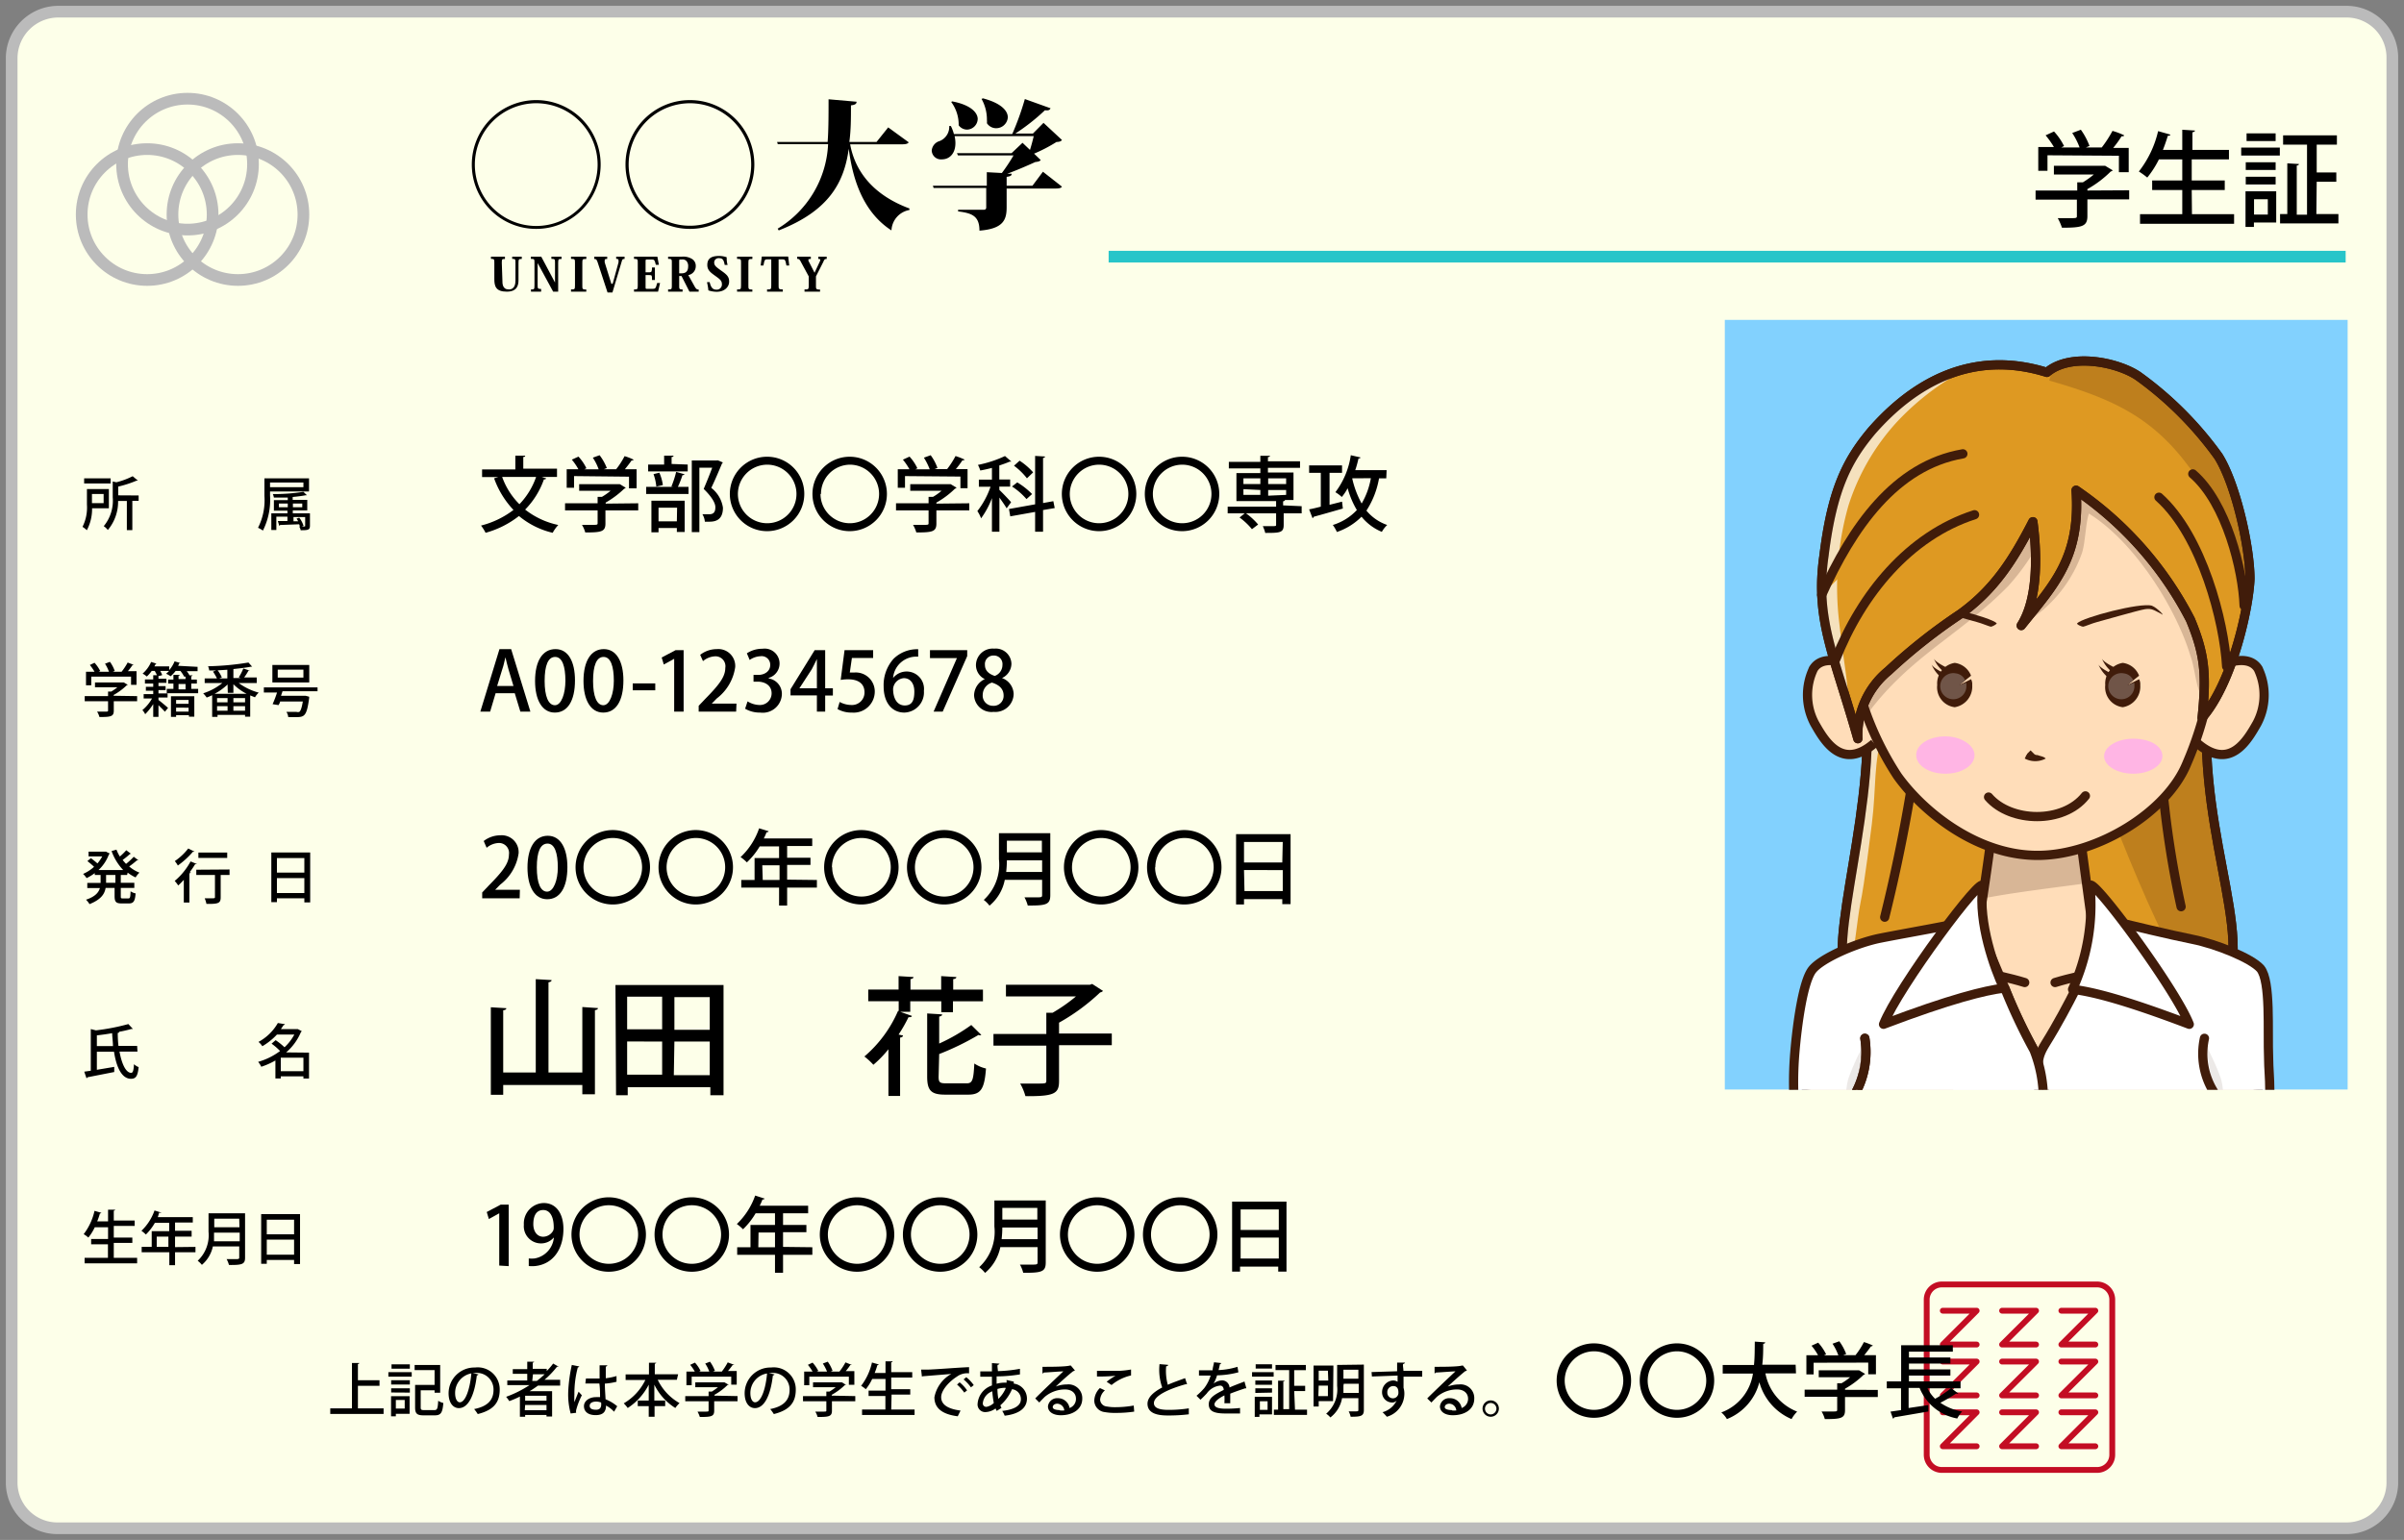 <svg xmlns="http://www.w3.org/2000/svg" xmlns:xlink="http://www.w3.org/1999/xlink" viewBox="0 0 206 132"><rect x="0" y="0" width="206" height="132" fill="#808080" stroke="none"/><defs><style>.cls-1,.cls-12,.cls-4,.cls-5,.cls-6,.cls-7{fill:none}.cls-2{fill:#fdffe9}.cls-2,.cls-4{stroke:#bbb}.cls-2,.cls-4,.cls-5,.cls-7{stroke-miterlimit:10}.cls-3{fill:#82d1fe}.cls-5,.cls-6{stroke:#c30d23;stroke-width:.5px}.cls-12,.cls-17,.cls-6,.cls-9{stroke-linecap:round}.cls-12,.cls-17,.cls-19,.cls-6,.cls-9{stroke-linejoin:round}.cls-7{stroke:#28c5c9}.cls-8{clip-path:url(#clip-path)}.cls-9{fill:#de9922}.cls-12,.cls-13,.cls-17,.cls-19,.cls-9{stroke:#401c0a;stroke-width:.79px}.cls-10,.cls-14{fill:#401c0a}.cls-10{opacity:.2}.cls-10,.cls-11{isolation:isolate}.cls-11,.cls-17,.cls-19{fill:#fff}.cls-11{opacity:.7}.cls-13{fill:#ffddb9}.cls-15{fill:#705548}.cls-16{fill:#ffb5e4}.cls-18{opacity:.1}</style><clipPath id="clip-path"><rect class="cls-1" x="147.8" y="27.42" width="53.4" height="66"/></clipPath></defs><path class="cls-2" d="M5,1H201.08A3.92,3.92,0,0,1,205,4.92V127.08a3.92,3.92,0,0,1-3.92,3.92H4.92A3.92,3.92,0,0,1,1,127.08V5A4,4,0,0,1,5,1Z"/><rect class="cls-3" x="147.8" y="27.42" width="53.37" height="65.97"/><path d="M9.33,43.57H7.89a3.87,3.87,0,0,1-.45,1.88,2.16,2.16,0,0,0-.37-.29,3.69,3.69,0,0,0,.38-1.91V41.92H9.33ZM9.48,41v.44H7.21V41Zm-.6,1.34h-1v.79h1Zm3,.13v.46h-.54v2.51h-.47V42.94h-.75a3.77,3.77,0,0,1-.88,2.49,1.57,1.57,0,0,0-.35-.33,3.42,3.42,0,0,0,.77-2.48V41.27l.31.07a6.56,6.56,0,0,0,1.4-.52l.45.38s-.05,0-.12,0a9.67,9.67,0,0,1-1.57.51v.75Z"/><path d="M26.48,42.13H23.14v.35a5.89,5.89,0,0,1-.61,3,2.42,2.42,0,0,0-.42-.24,5.21,5.21,0,0,0,.55-2.72V41h3.82ZM26,41.36H23.14v.4H26ZM26.56,44v1.06c0,.37-.17.39-.8.39,0-.1-.08-.23-.12-.33h.06a1.34,1.34,0,0,0-.07-.18L24,45a.1.1,0,0,1-.07.07l-.12-.41.82,0v-.37h-.95v1.14h-.43V44h1.38v-.23H23.47v-.9h1.19v-.22c-.4,0-.81,0-1.19,0a1.27,1.27,0,0,0-.09-.3A16.8,16.8,0,0,0,26,42.16l.3.29h-.1c-.3.06-.69.11-1.12.15v.25h1.25v.9H25.09V44Zm-2.66-.52h.76v-.32H23.9Zm2-.32h-.8v.32h.8Zm-.26,1.21a2.27,2.27,0,0,1,.37.7l-.16.06H26c.14,0,.15,0,.15-.07v-.74h-1v.36h.4a1.64,1.64,0,0,0-.14-.22Z"/><path d="M11.75,59.67v.44h-2v.81c0,.5-.26.54-1.23.54a1.57,1.57,0,0,0-.2-.46H8.9c.34,0,.36,0,.36-.1v-.79h-2v-.44h2v-.39h.27a4.15,4.15,0,0,0,.53-.37H8.14V58.5h2.39l.08,0,.36.22a.16.16,0,0,1-.09,0,5.21,5.21,0,0,1-1.14.85v.07ZM7.82,58v.74H7.37V57.58H8.1A4.29,4.29,0,0,0,7.7,57l.4-.19a3.24,3.24,0,0,1,.49.71l-.14.06h.89A3.8,3.8,0,0,0,9,56.89l.42-.16a3,3,0,0,1,.41.78l-.17.07h.76a5.37,5.37,0,0,0,.52-.79l.55.21s-.06,0-.13,0a5.27,5.27,0,0,1-.4.53h.74v1.17h-.47V58Z"/><path d="M16.93,57.16v.37H16a2,2,0,0,1,.24.36h0l.26,0s0,.06-.11.07v.29h.48v.34h-.48v.46h.59v.37H14.29v-.37h.57v-.46h-.45v-.34h.45v-.4l.55,0s0,.06-.11.07v.29h.6V58l-.12,0a2.7,2.7,0,0,0-.32-.49h-.41a3.16,3.16,0,0,1-.43.46,2.16,2.16,0,0,0-.39-.22,2,2,0,0,0,.26-.24h-.76a2.25,2.25,0,0,1,.17.36l-.22.06a.19.19,0,0,1-.1,0v.25h.68v.35h-.68v.28h.61v.34h-.61v.29h.78v.35h-.78V60c.22.16.69.56.82.68l-.27.33c-.12-.14-.34-.36-.55-.56v1h-.45v-1.1a4.9,4.9,0,0,1-.69.87,1.21,1.21,0,0,0-.24-.35,3.61,3.61,0,0,0,.83-1h-.72V59.5h.82v-.29H12.5v-.34h.63v-.28h-.71v-.35h.71v-.36l.32,0a3.24,3.24,0,0,0-.19-.37H13a3.36,3.36,0,0,1-.42.48,1.91,1.91,0,0,0-.36-.25,2.79,2.79,0,0,0,.73-1l.51.16s-.05,0-.11,0l-.12.22h1.27v.32a2.66,2.66,0,0,0,.46-.75l.53.15s-.06,0-.12,0a2.4,2.4,0,0,1-.11.23Zm-2.28,4.29V59.68h2v1.75h-.46V61.3H15.09v.15ZM16.16,60H15.09v.33h1.07Zm-1.07,1h1.07v-.34H15.09Zm.81-1.91v-.46h-.6v.46Z"/><path d="M22,58.55H20.46a5.12,5.12,0,0,0,1.71.82,1.76,1.76,0,0,0-.32.4l-.41-.16v1.82H21v-.15H18.64v.17h-.46V59.59a3.67,3.67,0,0,1-.47.2,2.49,2.49,0,0,0-.3-.36,5.09,5.09,0,0,0,1.64-.88H17.54v-.4h1.05a4,4,0,0,0-.34-.58l.27-.1-.59,0a1.48,1.48,0,0,0-.1-.36,24.07,24.07,0,0,0,3.46-.32l.32.36-.06,0h-.06c-.4.08-.93.14-1.49.2v.77h.62l-.16-.06a4.55,4.55,0,0,0,.39-.76l.57.19s-.06,0-.13,0a4.68,4.68,0,0,1-.37.58H22Zm-2.5.12a4.85,4.85,0,0,1-1.11.8h2.74A4.68,4.68,0,0,1,20,58.65v.74h-.48Zm0,1.53v-.36h-.9v.36Zm-.9.33v.39h.9v-.39Zm.88-2.38v-.74l-.83.05a2.48,2.48,0,0,1,.36.61l-.22.08ZM21,60.2v-.36H20v.36Zm-1,.72h1v-.39H20Z"/><path d="M27.21,59.25h-3l-.13.39h2l.11,0,.3.08a.65.65,0,0,1,0,.13c-.21,1.56-.41,1.62-1.16,1.62l-.63,0a.94.94,0,0,0-.16-.45l.86,0a.43.43,0,0,0,.25,0c.12-.09.21-.36.3-.89H24c0,.11-.09.22-.13.31l-.51-.08a9.54,9.54,0,0,0,.38-1H22.61v-.44h4.6ZM26.5,57V58.5H23.34V57ZM26,58.08V57.4h-2.2v.68Z"/><path d="M10.89,75h-.54v.67h1.16v.44H10.35v.7c0,.18,0,.2.19.2H11c.15,0,.17-.1.19-.61a1.16,1.16,0,0,0,.43.18c-.05.67-.18.86-.58.86h-.62c-.48,0-.6-.14-.6-.63v-.7H9.05c-.09.54-.41,1-1.38,1.39a1.79,1.79,0,0,0-.3-.38c.79-.26,1.09-.63,1.19-1H7.48v-.44H8.62V75h-.5v-.16a4.25,4.25,0,0,1-.7.43,2,2,0,0,0-.3-.36,3.44,3.44,0,0,0,.94-.61c-.14-.14-.38-.34-.57-.49l.3-.25c.18.13.4.31.56.45a3.36,3.36,0,0,0,.41-.6H7.59V73H9l.08,0a3.11,3.11,0,0,0,.33.16.11.11,0,0,1-.07.06,3.52,3.52,0,0,1-.9,1.36h2.12a4.63,4.63,0,0,1-1-1.63l.42-.12a3.58,3.58,0,0,0,.29.59,5.67,5.67,0,0,0,.55-.54l.41.31a.1.1,0,0,1-.08,0h0a6,6,0,0,1-.64.52c.09.12.19.23.29.34a5.6,5.6,0,0,0,.66-.61l.4.3s-.06,0-.12,0a8.27,8.27,0,0,1-.67.53,3,3,0,0,0,.88.53,1.86,1.86,0,0,0-.33.41,3.62,3.62,0,0,1-.68-.41Zm-1,.67V75H9.09v.67Z"/><path d="M15.75,75.42c-.16.17-.32.34-.48.48a2.71,2.71,0,0,0-.3-.39,5.68,5.68,0,0,0,1.36-1.67l.54.22a.13.13,0,0,1-.14,0,7.39,7.39,0,0,1-.48.71l.1,0a.11.11,0,0,1-.12.08v2.51h-.48ZM16.67,73a.14.14,0,0,1-.13,0,7.16,7.16,0,0,1-1.3,1.19,2.55,2.55,0,0,0-.26-.38,5,5,0,0,0,1.15-1.08Zm3,1.53V75h-.76v1.92c0,.51-.21.57-1.22.56a2.21,2.21,0,0,0-.15-.48l.53,0c.32,0,.35,0,.35-.11V75H16.82v-.45Zm-.2-1.45v.46H17v-.46Z"/><path d="M23.25,73.07h3.33v4.28h-.5V77H23.73v.33h-.48Zm2.83.48H23.73V74.8h2.35Zm-2.35,3h2.35V75.27H23.73Z"/><path d="M11.78,90.14H10.24c.18,1,.53,1.82,1,1.82.15,0,.21-.2.24-.74a1.33,1.33,0,0,0,.4.25c-.08.78-.24,1-.66,1h0c-.79,0-1.25-1-1.45-2.32H8.3V91.7l1.49-.25c0,.4,0,.42,0,.44l-2.29.45a.12.12,0,0,1-.09.08l-.19-.56.56-.08V88.21l.44.11A18.54,18.54,0,0,0,11,87.78l.39.42-.07,0h-.06a10.15,10.15,0,0,1-1.1.25h.06s0,.08-.13.09a10,10,0,0,0,.06,1.11h1.6ZM8.3,89.67H9.68c0-.35-.06-.73-.07-1.11-.43.08-.88.14-1.31.19Z"/><path d="M26.48,90.23v2.22H26v-.19H24.06v.18H23.6V90.9a6.49,6.49,0,0,1-1.21.54,2,2,0,0,0-.27-.42A5.76,5.76,0,0,0,24,90.09a5,5,0,0,0-.73-.63l.35-.3a5.8,5.8,0,0,1,.76.61,4.19,4.19,0,0,0,.84-1.09H23.73a5.51,5.51,0,0,1-1.25,1,1.68,1.68,0,0,0-.33-.37,4.23,4.23,0,0,0,1.66-1.62l.61.1s-.05.08-.12.08l-.23.34h1.37l.08,0,.34.18a.16.16,0,0,1-.07.07,4.7,4.7,0,0,1-1.27,1.75Zm-2.42,1.59H26V90.66H24.06Z"/><path d="M9.75,107.82h2v.47H7.25v-.47h2v-1.16H7.81v-.46H9.26v-1H8.12a4.14,4.14,0,0,1-.55.88,2.41,2.41,0,0,0-.4-.29,5.14,5.14,0,0,0,.93-2l.59.17s-.06.06-.13.06a5.9,5.9,0,0,1-.23.67h.93v-1l.61,0s0,.07-.12.09v.84h1.79v.46H9.75v1h1.59v.46H9.75Z"/><path d="M16.75,106.88v.46H15v1.11h-.49v-1.11H12.14v-.46H13v-1.35h1.5v-.71H13.27a4.58,4.58,0,0,1-.77,1,3.05,3.05,0,0,0-.38-.32,4.4,4.4,0,0,0,1.12-1.74l.58.18s-.06.06-.13,0-.11.26-.17.39h3v.46H15v.71h1.42V106H15v.9Zm-3.32,0h1V106h-1Z"/><path d="M21,104v3.8c0,.57-.25.64-1.38.63a2.27,2.27,0,0,0-.2-.5c.22,0,.44,0,.61,0,.44,0,.47,0,.47-.16v-.93H18.24a2.83,2.83,0,0,1-.94,1.58,2,2,0,0,0-.36-.35,3,3,0,0,0,.93-2.49V104Zm-2.66,1.66c0,.23,0,.48,0,.74h2.2v-.74Zm2.16-1.2H18.36v.74h2.16Z"/><path d="M22.38,104.07h3.33v4.28H25.2V108H22.86v.33h-.48Zm2.82.48H22.86v1.25H25.2Zm-2.34,3H25.2v-1.29H22.86Z"/><path d="M47.73,40.88H46.41l.4.13a.2.2,0,0,1-.2.08A7,7,0,0,1,45,43.68,6.87,6.87,0,0,0,47.84,45a3.16,3.16,0,0,0-.48.67,7,7,0,0,1-2.89-1.44,8.1,8.1,0,0,1-2.86,1.44,3.76,3.76,0,0,0-.39-.62A7.66,7.66,0,0,0,44,43.71,7.72,7.72,0,0,1,42.34,41l.37-.11h-1.4v-.65h2.85V39.06l.84,0c0,.06,0,.1-.16.11v1h2.89Zm-4.7,0a6.24,6.24,0,0,0,1.48,2.34,6.38,6.38,0,0,0,1.43-2.34Z"/><path d="M54.69,43.14v.61H51.88v1.13c0,.7-.37.76-1.73.76a2.46,2.46,0,0,0-.28-.65c.3,0,.61,0,.83,0,.47,0,.51,0,.51-.15V43.75H48.42v-.61h2.79v-.55l.37,0a5.47,5.47,0,0,0,.74-.52H49.63V41.5H53l.11,0,.51.31a.29.29,0,0,1-.13.08,7.94,7.94,0,0,1-1.59,1.19v.09Zm-5.5-2.33v1h-.63V40.22h1A4.77,4.77,0,0,0,49,39.4l.57-.26a4.08,4.08,0,0,1,.68,1l-.19.09h1.24a4.54,4.54,0,0,0-.5-1l.58-.21A4.52,4.52,0,0,1,52,40.12l-.25.1H52.8a6.84,6.84,0,0,0,.72-1.12,4.64,4.64,0,0,1,.77.3c0,.05-.08.07-.17.07-.15.22-.36.49-.57.75h1v1.64h-.65v-1Z"/><path d="M57.53,41.71a8.44,8.44,0,0,0,.41-1.26l.71.2c0,.05-.07.08-.17.08a7.7,7.7,0,0,1-.39,1H59v.61H55.37v-.61h2.34Zm1.4-1.89v.59H55.54v-.59h1.37v-.76l.8,0c0,.06,0,.1-.16.11v.6Zm-3.11,5.81V42.92h2.85V45.6H58v-.34H56.43v.37Zm.68-5.11a3.88,3.88,0,0,1,.3,1.06l-.56.13A4.24,4.24,0,0,0,56,40.64Zm1.52,3H56.43v1.17H58Zm3.49-4.06.43.18a.22.22,0,0,1-.07.09c-.25.59-.56,1.34-.92,2.09a2.64,2.64,0,0,1,1,1.7c0,1.2-.84,1.2-1.25,1.2h-.3a1.46,1.46,0,0,0-.21-.64c.24,0,.45,0,.59,0,.43,0,.52-.27.52-.61s-.29-.87-1-1.56c.28-.66.53-1.28.73-1.82H59.93v5.52h-.65V39.47h2.1Z"/><path d="M68.92,42.34a3.19,3.19,0,1,1-3.18-3.19A3.18,3.18,0,0,1,68.92,42.34Zm-5.69,0a2.51,2.51,0,1,0,2.51-2.51A2.52,2.52,0,0,0,63.23,42.34Z"/><path d="M76,42.34a3.19,3.19,0,1,1-3.19-3.19A3.19,3.19,0,0,1,76,42.34Zm-5.69,0a2.51,2.51,0,1,0,2.5-2.51A2.51,2.51,0,0,0,70.35,42.34Z"/><path d="M83.06,43.14v.61H80.24v1.13c0,.7-.36.76-1.72.76a2.84,2.84,0,0,0-.28-.65c.3,0,.6,0,.83,0,.47,0,.5,0,.5-.15V43.75H76.78v-.61h2.79v-.55l.38,0a4.81,4.81,0,0,0,.73-.52H78V41.5h3.34l.12,0,.51.31a.32.32,0,0,1-.14.08,7.4,7.4,0,0,1-1.59,1.19v.09Zm-5.51-2.33v1h-.62V40.22h1a5.41,5.41,0,0,0-.56-.82l.57-.26a4,4,0,0,1,.67,1l-.18.09h1.24a5.67,5.67,0,0,0-.5-1l.58-.21a4.14,4.14,0,0,1,.58,1.09l-.24.1h1.07a7.58,7.58,0,0,0,.72-1.12,6.41,6.41,0,0,1,.77.3c0,.05-.08.07-.18.07a9.06,9.06,0,0,1-.56.75h1v1.64H82.3v-1Z"/><path d="M85.64,42c.21.19.86.87,1,1.05l-.38.52c-.12-.21-.39-.6-.62-.92v2.93H85V42.7a7.3,7.3,0,0,1-.93,1.73,2.8,2.8,0,0,0-.32-.62,7.13,7.13,0,0,0,1.13-2.09h-1v-.61H85v-1c-.33.08-.66.16-1,.22a2.45,2.45,0,0,0-.2-.48,10,10,0,0,0,2.32-.76l.55.48s-.06,0-.15,0c-.25.11-.56.22-.89.33v1.2h.93v.61h-.93Zm4.74,1.55-1,.17v1.86h-.68V43.88l-2.13.38-.11-.63,2.24-.4V39.08l.84.05c0,.06,0,.11-.16.12v3.87l.88-.16Zm-3.21-2.2a6.26,6.26,0,0,1,1.27,1l-.48.43a5.93,5.93,0,0,0-1.24-1.08Zm.2-1.86a5.66,5.66,0,0,1,1.16,1L88,41a5.73,5.73,0,0,0-1.11-1.08Z"/><path d="M97.37,42.34a3.19,3.19,0,1,1-3.19-3.19A3.19,3.19,0,0,1,97.37,42.34Zm-5.7,0a2.51,2.51,0,1,0,2.51-2.51A2.52,2.52,0,0,0,91.67,42.34Z"/><path d="M104.48,42.34a3.19,3.19,0,1,1-3.18-3.19A3.18,3.18,0,0,1,104.48,42.34Zm-5.69,0a2.51,2.51,0,1,0,2.51-2.51A2.52,2.52,0,0,0,98.79,42.34Z"/><path d="M111.54,43.39V44H110v1c0,.67-.34.68-1.58.68a3.1,3.1,0,0,0-.21-.58h.71c.42,0,.43,0,.43-.13V44h-4.15v-.57h4.15v-.48h-3.4V40.55H108v-.4h-2.7v-.56H108v-.52l.82,0c0,.05,0,.09-.17.11v.36h2.75v.56h-2.75v.4h2.19v2.36h-.73s0,.09-.16.11v.35Zm-4.83.57a5.61,5.61,0,0,1,1.1,1l-.53.4a5.75,5.75,0,0,0-1.06-1ZM106.55,41v.49H108V41Zm0,.93v.49H108V42Zm3.66-.93h-1.54v.49h1.54Zm0,1.42V42h-1.54v.49Z"/><path d="M115,43l.07.59c-.91.26-1.87.54-2.49.7a.17.17,0,0,1-.11.12l-.29-.75c.29-.05.65-.14,1-.23v-2.9h-1v-.64H115v.64h-1.07v2.74Zm3.79-2h-.62a7.43,7.43,0,0,1-1.08,2.77A4,4,0,0,0,118.87,45a2.46,2.46,0,0,0-.46.59,4.39,4.39,0,0,1-1.74-1.3,5.42,5.42,0,0,1-2.11,1.31,3.34,3.34,0,0,0-.35-.6,4.71,4.71,0,0,0,2.06-1.28,7.57,7.57,0,0,1-.79-1.87,4.25,4.25,0,0,1-.5.75,3.28,3.28,0,0,0-.55-.41,6.85,6.85,0,0,0,1.32-3.17l.83.19c0,.06-.08.09-.17.09-.08.35-.17.7-.28,1h2.69Zm-2.92,0h0a8.14,8.14,0,0,0,.81,2.16,6.45,6.45,0,0,0,.79-2.17Z"/><path d="M45.45,61h-.86l-.48-1.58H42.47L42,61h-.84l1.64-5.36h1ZM44,58.8l-.42-1.4c-.1-.35-.19-.73-.27-1.06h0c-.08.33-.16.72-.26,1L42.6,58.8Z"/><path d="M45.85,58.37c0-1.72.65-2.73,1.75-2.73s1.67,1.08,1.67,2.68c0,1.78-.65,2.76-1.73,2.76S45.85,60,45.85,58.37Zm2.6,0c0-1.26-.27-2.06-.88-2.06s-.9.74-.9,2.06.32,2.08.88,2.08S48.45,59.44,48.45,58.35Z"/><path d="M50,58.37c0-1.72.65-2.73,1.74-2.73s1.68,1.08,1.68,2.68c0,1.78-.65,2.76-1.73,2.76S50,60,50,58.37Zm2.6,0c0-1.26-.27-2.06-.88-2.06s-.9.74-.9,2.06.32,2.08.88,2.08S52.6,59.44,52.6,58.35Z"/><path d="M54.22,58.58h1.93v.59H54.22Z"/><path d="M57.77,61V56.47h0l-.89.49-.18-.6,1.19-.63h.69V61Z"/><path d="M63.08,61H59.87v-.5l.55-.58c1.12-1.14,1.73-1.87,1.73-2.66a.85.85,0,0,0-.91-1,1.72,1.72,0,0,0-1,.41L60,56.13a2.32,2.32,0,0,1,1.42-.49A1.45,1.45,0,0,1,63,57.18a4.1,4.1,0,0,1-1.58,2.69l-.43.44v0h2.12Z"/><path d="M65.89,58.16A1.33,1.33,0,0,1,67,59.49a1.64,1.64,0,0,1-1.86,1.59,2.47,2.47,0,0,1-1.29-.33l.21-.63a2,2,0,0,0,1,.31,1,1,0,0,0,1.06-1c0-.68-.57-1-1.2-1h-.35v-.58H65c.46,0,1-.27,1-.85a.73.73,0,0,0-.83-.75,1.74,1.74,0,0,0-.93.32L64,56a2.39,2.39,0,0,1,1.33-.39,1.28,1.28,0,0,1,.53,2.5Z"/><path d="M70.71,61H70V59.61H67.74v-.53l2.07-3.35h.9V59h.66v.62h-.66ZM68.5,59H70V57.41c0-.3,0-.62,0-.92h0c-.16.34-.29.59-.44.88L68.5,59Z"/><path d="M74.82,55.73v.67H73l-.18,1.25.35,0a1.63,1.63,0,0,1,1.79,1.64A1.81,1.81,0,0,1,73,61.08a2.41,2.41,0,0,1-1.23-.3l.18-.61a2.16,2.16,0,0,0,1,.26,1.07,1.07,0,0,0,1.13-1.09c0-.68-.46-1.11-1.4-1.11a3.69,3.69,0,0,0-.64.05l.33-2.55Z"/><path d="M76.55,58.09a1.49,1.49,0,0,1,2.62,1.13,1.73,1.73,0,0,1-1.67,1.86c-1.12,0-1.78-.92-1.78-2.23a3.38,3.38,0,0,1,.85-2.38,2.9,2.9,0,0,1,2.11-.82v.64a2,2,0,0,0-2.15,1.8Zm1.8,1.18c0-.69-.35-1.14-.9-1.14a1,1,0,0,0-.92.92c0,.82.35,1.42,1,1.42S78.35,60,78.35,59.27Z"/><path d="M79.69,55.73h3.19v.51L80.78,61H80L82,56.41H79.69Z"/><path d="M84.41,58.22A1.33,1.33,0,0,1,83.63,57a1.43,1.43,0,0,1,1.56-1.4,1.34,1.34,0,0,1,1.48,1.3,1.37,1.37,0,0,1-.81,1.22v0a1.5,1.5,0,0,1,1,1.36,1.57,1.57,0,0,1-1.72,1.54,1.49,1.49,0,0,1-1.67-1.42,1.55,1.55,0,0,1,1-1.42ZM86,59.62c0-.59-.4-.92-1-1.11a1.11,1.11,0,0,0-.79,1.05.87.87,0,0,0,.87.94A.85.85,0,0,0,86,59.62ZM84.4,57c0,.49.34.77.84.94A1,1,0,0,0,85.9,57a.73.73,0,0,0-.74-.81A.73.73,0,0,0,84.4,57Z"/><path d="M44.53,77H41.32v-.5l.55-.58c1.12-1.14,1.74-1.87,1.74-2.66a.86.86,0,0,0-.91-1,1.72,1.72,0,0,0-1,.41l-.25-.58a2.35,2.35,0,0,1,1.43-.49,1.45,1.45,0,0,1,1.56,1.54,4.1,4.1,0,0,1-1.58,2.69l-.43.44v0h2.12Z"/><path d="M45.2,74.37c0-1.72.65-2.73,1.74-2.73s1.68,1.08,1.68,2.68c0,1.78-.65,2.76-1.73,2.76S45.2,76,45.2,74.37Zm2.6,0c0-1.26-.27-2.06-.88-2.06S46,73,46,74.35s.32,2.08.88,2.08S47.8,75.44,47.8,74.35Z"/><path d="M55.7,74.34a3.19,3.19,0,1,1-3.19-3.19A3.19,3.19,0,0,1,55.7,74.34Zm-5.7,0a2.51,2.51,0,1,0,2.51-2.51A2.52,2.52,0,0,0,50,74.34Z"/><path d="M62.81,74.34a3.19,3.19,0,1,1-3.18-3.19A3.19,3.19,0,0,1,62.81,74.34Zm-5.69,0a2.51,2.51,0,1,0,2.51-2.51A2.52,2.52,0,0,0,57.12,74.34Z"/><path d="M70,75.43v.65H67.45v1.54h-.69V76.08H63.52v-.65h1.14V73.55h2.1v-1H65.1A6.35,6.35,0,0,1,64,73.92a3.48,3.48,0,0,0-.54-.45A6.06,6.06,0,0,0,65.05,71l.81.25a.13.13,0,0,1-.17.08,5.22,5.22,0,0,1-.24.54H69.6v.65H67.45v1h2v.62h-2v1.26Zm-4.64,0h1.44V74.17H65.32Z"/><path d="M77,74.34a3.19,3.19,0,1,1-3.19-3.19A3.19,3.19,0,0,1,77,74.34Zm-5.69,0a2.51,2.51,0,1,0,2.5-2.51A2.52,2.52,0,0,0,71.29,74.34Z"/><path d="M84.1,74.34a3.19,3.19,0,1,1-3.19-3.19A3.19,3.19,0,0,1,84.1,74.34Zm-5.7,0a2.51,2.51,0,1,0,2.51-2.51A2.52,2.52,0,0,0,78.4,74.34Z"/><path d="M90,71.42v5.31c0,.8-.34.9-1.93.89a3.2,3.2,0,0,0-.28-.7c.3,0,.61,0,.86,0,.61,0,.65,0,.65-.21V75.42h-3.2a3.81,3.81,0,0,1-1.31,2.21,2.53,2.53,0,0,0-.49-.49,4.13,4.13,0,0,0,1.3-3.48V71.42Zm-3.72,2.32a9.43,9.43,0,0,1-.06,1h3.08v-1Zm3-1.68h-3v1h3Z"/><path d="M97.55,74.34a3.19,3.19,0,1,1-3.18-3.19A3.19,3.19,0,0,1,97.55,74.34Zm-5.69,0a2.51,2.51,0,1,0,2.51-2.51A2.52,2.52,0,0,0,91.86,74.34Z"/><path d="M104.67,74.34a3.19,3.19,0,1,1-3.19-3.19A3.19,3.19,0,0,1,104.67,74.34Zm-5.69,0a2.51,2.51,0,1,0,2.5-2.51A2.51,2.51,0,0,0,99,74.34Z"/><path d="M105.92,71.5h4.67v6h-.71v-.43H106.6v.46h-.68Zm4,.67H106.6v1.76h3.28Zm-3.28,4.21h3.28v-1.8H106.6Z"/><path d="M30.67,120.72h2.2v.48H28.3v-.48h1.86v-3.89l.63,0s0,.08-.12.09v1.39h1.85v.48H30.67Z"/><path d="M33.28,118v-.38h2V118Zm1.82,1.68v1.51H33.92v.21h-.41v-1.72Zm-1.58-1v-.37h1.6v.37Zm0,.68V119h1.6v.37Zm1.6-2.41v.37H33.55v-.37ZM34.68,120h-.76v.74h.76Zm1.37.63c0,.21.05.24.31.24h.85c.26,0,.3-.12.34-.8a1.34,1.34,0,0,0,.44.19c-.07.83-.2,1.06-.74,1.06h-.94c-.57,0-.74-.14-.74-.69v-1.92h1.67v-1.27H35.53V117h2.19v2.38h-.48v-.21H36.05Z"/><path d="M41,117.81a.14.14,0,0,1-.14.08c-.19,1.64-.7,2.81-1.54,2.81-.49,0-.88-.45-.88-1.27a2.21,2.21,0,0,1,2.27-2.21,1.88,1.88,0,0,1,2.11,1.91c0,1.18-.64,1.77-1.88,2.08a4.05,4.05,0,0,0-.31-.43c1.14-.22,1.66-.77,1.66-1.64a1.42,1.42,0,0,0-1.58-1.45h-.21Zm-.64-.08A1.7,1.7,0,0,0,39,119.42c0,.47.17.78.4.78C39.9,120.2,40.28,119,40.39,117.73Z"/><path d="M48,118.77h-1.9q-.35.26-.72.48h1.93v2.17h-.48v-.13H45v.15h-.45v-1.73a8,8,0,0,1-.91.39,2.89,2.89,0,0,0-.27-.37,9.36,9.36,0,0,0,2-1h-1.9v-.4h1.71v-.57H43.94v-.4h1.24v-.64l.59,0s0,.07-.12.08v.53h1.2v.19a5.48,5.48,0,0,0,.55-.64l.47.27a.13.13,0,0,1-.09,0h-.05a7.55,7.55,0,0,1-1.07,1.12H48Zm-1.17,1.29v-.42H45v.42Zm-1.86.82h1.86v-.45H45Zm.64-2.51H46a7.45,7.45,0,0,0,.67-.57h-1Z"/><path d="M48.9,121.16a6.24,6.24,0,0,1-.21-1.84A13.07,13.07,0,0,1,49,117l.65.13s-.07.08-.14.09a8.75,8.75,0,0,0-.29,2.31,6,6,0,0,0,0,.66c.1-.25.27-.69.36-.9l.28.31a6.25,6.25,0,0,0-.49,1.27.7.7,0,0,0,0,.23Zm1.31-3c.21,0,.94,0,1.17,0,0-.41,0-.76,0-1.13l.66,0s0,.09-.13.11c0,.28,0,.52,0,1a5.67,5.67,0,0,0,.92-.19l0,.49a5.41,5.41,0,0,1-1,.16c0,.5.05,1,.06,1.34a3.67,3.67,0,0,1,1,.6l-.27.47a2.48,2.48,0,0,0-.69-.53c0,.51-.23.82-.89.82s-1-.31-1-.77.49-.77,1-.77a2.45,2.45,0,0,1,.38,0c0-.28,0-.75-.06-1.17l-.47,0h-.73Zm1.3,2.06a1.2,1.2,0,0,0-.42-.08c-.27,0-.56.09-.56.36s.25.34.55.34.44-.16.44-.47Z"/><path d="M58,118.27H56.36a4.55,4.55,0,0,0,1.87,2,2.42,2.42,0,0,0-.36.42,4.9,4.9,0,0,1-1.8-2v1.36H57v.48h-.91v.91h-.5v-.91h-.94v-.48h.94v-1.36a5.18,5.18,0,0,1-1.8,2,3.26,3.26,0,0,0-.34-.4,4.67,4.67,0,0,0,1.85-2H53.61v-.48h2v-1l.62,0s0,.07-.12.08v.91h2Z"/><path d="M63.2,119.67v.44h-2v.81c0,.5-.26.54-1.23.54a2.37,2.37,0,0,0-.2-.46h.59c.33,0,.36,0,.36-.1v-.79h-2v-.44h2v-.39H61a4.87,4.87,0,0,0,.52-.37H59.58v-.42H62l.08,0,.37.22a.16.16,0,0,1-.1,0,4.91,4.91,0,0,1-1.13.85v.07ZM59.27,118v.74h-.45v-1.17h.72a3.54,3.54,0,0,0-.4-.58l.41-.19a2.87,2.87,0,0,1,.48.71l-.13.06h.88a3.2,3.2,0,0,0-.35-.69l.41-.16a3.33,3.33,0,0,1,.42.78l-.18.07h.77a5.29,5.29,0,0,0,.51-.79l.56.21a.14.14,0,0,1-.13,0c-.11.16-.26.35-.41.53h.75v1.17h-.47V118Z"/><path d="M66.37,117.81a.14.14,0,0,1-.14.08c-.19,1.64-.7,2.81-1.54,2.81-.49,0-.88-.45-.88-1.27a2.21,2.21,0,0,1,2.27-2.21,1.88,1.88,0,0,1,2.11,1.91c0,1.18-.64,1.77-1.88,2.08a4.05,4.05,0,0,0-.31-.43c1.14-.22,1.66-.77,1.66-1.64a1.42,1.42,0,0,0-1.58-1.45h-.21Zm-.64-.08a1.7,1.7,0,0,0-1.43,1.69c0,.47.17.78.4.78C65.24,120.2,65.62,119,65.73,117.73Z"/><path d="M73.29,119.67v.44h-2v.81c0,.5-.26.54-1.23.54a1.57,1.57,0,0,0-.2-.46h.59c.34,0,.36,0,.36-.1v-.79h-2v-.44h2v-.39h.27a4.15,4.15,0,0,0,.53-.37H69.67v-.42h2.39l.08,0,.36.22a.16.16,0,0,1-.09,0,5.21,5.21,0,0,1-1.14.85v.07ZM69.35,118v.74h-.44v-1.17h.72a4.29,4.29,0,0,0-.4-.58l.4-.19a3.24,3.24,0,0,1,.49.71l-.14.06h.89a3.8,3.8,0,0,0-.36-.69l.42-.16a3,3,0,0,1,.41.78l-.17.07h.76a5.37,5.37,0,0,0,.52-.79L73,117s-.06,0-.13,0a5.27,5.27,0,0,1-.4.53h.74v1.17h-.47V118Z"/><path d="M76.37,120.82h2v.47H73.87v-.47h2v-1.16H74.43v-.46h1.45v-1H74.74a4.14,4.14,0,0,1-.55.88,2.41,2.41,0,0,0-.4-.29,5.14,5.14,0,0,0,.93-2l.59.17s-.06.06-.13.06a5.9,5.9,0,0,1-.23.67h.93v-1l.61,0s0,.07-.12.09v.84h1.8v.46h-1.8v1H78v.46h-1.6Z"/><path d="M78.93,117.4l.51,0c.51,0,2.85-.19,3.6-.21v.53A1.48,1.48,0,0,0,82,118c-.65.41-1.35,1.16-1.35,1.76s.5,1,1.66,1.15l-.24.49c-1.42-.18-2-.76-2-1.63a2.91,2.91,0,0,1,1.45-2l-2.45.2S79,118,79,118Zm3.3,1.09a3.18,3.18,0,0,1,.64.69l-.24.19a4,4,0,0,0-.62-.69Zm.57-.44a3.14,3.14,0,0,1,.64.68l-.24.19a3.61,3.61,0,0,0-.63-.68Z"/><path d="M86.87,118.43c0,.06,0,.11,0,.17A1.29,1.29,0,0,1,88,119.88c0,.8-.64,1.32-1.91,1.47a2,2,0,0,0-.21-.41c1-.11,1.6-.43,1.6-1a.85.85,0,0,0-.76-.86,3.85,3.85,0,0,1-1,1.38,1.12,1.12,0,0,0,.1.22l-.41.26a2.09,2.09,0,0,1-.1-.21,1.53,1.53,0,0,1-.86.31.65.65,0,0,1-.68-.71A1.79,1.79,0,0,1,85,118.76c0-.24,0-.49,0-.75H84l0-.46H85c0-.22,0-.48,0-.71l.65.05s-.06.09-.14.1,0,.37,0,.54a12,12,0,0,0,1.89-.2l0,.48a12.56,12.56,0,0,1-2,.17c0,.22,0,.43,0,.63a2.73,2.73,0,0,1,.85-.09.93.93,0,0,0,0-.23Zm-1.71,1.83a8.39,8.39,0,0,1-.13-1,1.21,1.21,0,0,0-.81,1,.29.29,0,0,0,.32.33A1.23,1.23,0,0,0,85.16,120.26Zm1-1.3a2.23,2.23,0,0,0-.69.1,5.12,5.12,0,0,0,.08.85A2.82,2.82,0,0,0,86.18,119Z"/><path d="M90.35,118.9a2.7,2.7,0,0,1,1.09-.23,1.18,1.18,0,0,1,1.3,1.22c0,.9-.8,1.42-1.84,1.42-.65,0-1.1-.29-1.1-.76a.79.79,0,0,1,.85-.7,1,1,0,0,1,1,.84.82.82,0,0,0,.55-.79c0-.49-.37-.8-.94-.8a2.7,2.7,0,0,0-1.74.64c-.13.13-.33.33-.46.48l-.35-.35c.39-.41,1.74-1.69,2.41-2.32-.26,0-1.2.08-1.68.1a.14.14,0,0,1-.11.08l0-.57c.66,0,2,0,2.36-.11l.07,0,.35.42a.3.3,0,0,1-.14.06c-.31.23-1.18,1-1.58,1.4Zm.47,2a2.33,2.33,0,0,0,.38,0,.63.63,0,0,0-.59-.58c-.21,0-.4.11-.4.3S90.55,120.87,90.82,120.87Z"/><path d="M97.19,121a10.28,10.28,0,0,1-1.53.11,5,5,0,0,1-1-.07,1,1,0,0,1-.89-1,1.58,1.58,0,0,1,.48-1.06l.43.2a1.18,1.18,0,0,0-.41.78.62.62,0,0,0,.57.6,3.75,3.75,0,0,0,.76.06,8.85,8.85,0,0,0,1.55-.14Zm-2.36-2.56a5.31,5.31,0,0,1,.76-.51h0a14.78,14.78,0,0,1-1.59.06c0-.13,0-.37,0-.49.48,0,1.51,0,2,0a7.21,7.21,0,0,0,.92-.11l0,.51a4,4,0,0,0-1.67.82Z"/><path d="M101.72,118.65h0a.2.2,0,0,1-.11,0c-1.5.42-2.73,1-2.73,1.62,0,.42.47.58,1.23.58a11.21,11.21,0,0,0,1.76-.13l0,.51a14.36,14.36,0,0,1-1.82.1c-1,0-1.71-.24-1.72-1,0-.54.5-1,1.26-1.4a4.57,4.57,0,0,1-.23-2l.73.06c0,.06,0,.11-.16.12a4.4,4.4,0,0,0,.14,1.59c.44-.2,1-.39,1.48-.57Z"/><path d="M106.8,119h0a.16.16,0,0,1-.09,0c-.37.12-.89.3-1.29.46,0,.11,0,.23,0,.37s0,.29,0,.45l-.5,0a5.24,5.24,0,0,0,0-.67c-.48.24-.85.53-.85.77s.31.37.94.37a11.12,11.12,0,0,0,1.25-.06v.47c-.28,0-.72,0-1.26,0-1,0-1.42-.22-1.42-.79s.55-.86,1.28-1.23c0-.23-.13-.37-.3-.37a1.6,1.6,0,0,0-1.15.67c-.13.14-.32.34-.54.54l-.34-.34a5.82,5.82,0,0,0,.66-.65,3.44,3.44,0,0,0,.55-1.08h-1v-.45l.86,0h.31c0-.21.08-.42.12-.69l.63.07s-.05.08-.12.09q-.06.27-.12.51a6.38,6.38,0,0,0,1.62-.28l.08.47a7.62,7.62,0,0,1-1.83.26,3.18,3.18,0,0,1-.3.71h0a1.27,1.27,0,0,1,.75-.28.65.65,0,0,1,.62.61c.4-.18.9-.36,1.28-.51Z"/><path d="M107.29,118v-.38h1.85V118Zm1.71,1.73v1.51h-1.08v.21h-.4v-1.72Zm0-1.4v.37h-1.43v-.37Zm-1.43,1.07V119H109v.37Zm1.43-2.46v.37h-1.4v-.37Zm-.38,3.17h-.66v.74h.66Zm2.35.72H112v.45h-2.84v-.45h.36v-2.48l.56,0s0,.06-.11.07v2.37h.5v-3.35H109.3V117h2.6v.45h-1v1.34h.94v.45h-.94Z"/><path d="M114.23,120.1H113v.46h-.44v-3.51h1.7Zm-.44-2.61H113v.85h.82Zm-.82,2.18h.82v-.9H113Zm3.9-2.7v3.89c0,.52-.25.58-1.13.58a2,2,0,0,0-.17-.46H116c.38,0,.4,0,.4-.13v-1H115a2.65,2.65,0,0,1-1,1.65,1.59,1.59,0,0,0-.36-.32,2.73,2.73,0,0,0,.94-2.38V117Zm-1.75,1.81c0,.2,0,.41,0,.62h1.31v-.79h-1.28Zm1.28-1.37h-1.28v.77h1.28Z"/><path d="M117.53,117.61l2.19-.07c0-.07,0-.6,0-.74l.68,0s-.05.1-.14.11,0,.37,0,.59l1.61,0V118c-.38,0-1,0-1.6,0,0,.19,0,.37,0,.49s0,.31,0,.47a1.68,1.68,0,0,1,.07.55,2.06,2.06,0,0,1-1.5,1.93,4.51,4.51,0,0,0-.37-.39,1.89,1.89,0,0,0,1.21-1h0a.49.49,0,0,1-.39.17.87.87,0,0,1-.86-.89,1,1,0,0,1,.93-1,.72.72,0,0,1,.4.11s0,0,0-.06,0-.29,0-.47l-2.2.08Zm2.3,1.74c0-.36-.15-.54-.44-.54a.51.51,0,0,0-.51.55.48.48,0,0,0,.48.5A.47.47,0,0,0,119.83,119.35Z"/><path d="M123.94,118.9a2.78,2.78,0,0,1,1.1-.23,1.17,1.17,0,0,1,1.29,1.22c0,.9-.79,1.42-1.84,1.42-.65,0-1.1-.29-1.1-.76a.79.79,0,0,1,.86-.7,1,1,0,0,1,1,.84.84.84,0,0,0,.55-.79c0-.49-.38-.8-.94-.8a2.66,2.66,0,0,0-1.74.64c-.13.13-.33.33-.46.48l-.36-.35c.4-.41,1.74-1.69,2.42-2.32-.27,0-1.2.08-1.68.1,0,0-.07.07-.11.08l0-.57c.66,0,2,0,2.35-.11l.08,0,.34.42a.26.26,0,0,1-.14.06c-.3.23-1.17,1-1.58,1.4Zm.48,2a2.21,2.21,0,0,0,.37,0,.62.62,0,0,0-.59-.58c-.21,0-.4.11-.4.3S124.15,120.87,124.42,120.87Z"/><path d="M128.44,120.74a.7.7,0,1,1-.7-.7A.7.7,0,0,1,128.44,120.74Zm-.21,0a.49.49,0,1,0-.49.5A.5.5,0,0,0,128.23,120.74Z"/><path d="M49.9,86.32l1.34.09c0,.09-.07.15-.26.18V93.8H49.9V93H43.12v.84H42.06v-7.5l1.33.08c0,.1-.09.16-.27.18v5.33h2.79v-8l1.36.08c0,.1-.09.16-.27.19v7.73h2.9Z"/><path d="M52.74,84.43H62v9.45H60.87v-.69H53.79v.69h-1Zm4,1h-3v2.8h3Zm-3,3.84v2.85h3V89.28Zm7.08-1v-2.8H57.79v2.8Zm-3.08,3.89h3.08V89.28H57.79Z"/><path d="M78,86.73h-.86l1,.35c0,.09-.13.12-.29.11A13.08,13.08,0,0,1,77,88.68l.38.08c0,.09-.1.17-.25.18v5h-1v-4a9.63,9.63,0,0,1-1.29,1.33,5.79,5.79,0,0,0-.77-.71,10.74,10.74,0,0,0,2.88-3.9l.06,0v-.84H74.4v-1H77V83.67l1.28.08c0,.09-.09.15-.26.18v.9h2.63V83.67l1.3.08c0,.1-.08.15-.27.18v.9h2.55v1H81.66v.94h-1v-.94H78Zm2.43,5.57c0,.47.1.56.63.56h1.78c.49,0,.58-.29.65-1.7a3,3,0,0,0,1,.43c-.13,1.72-.42,2.24-1.52,2.24H81c-1.21,0-1.55-.35-1.55-1.55V86.87l1.28.08c0,.1-.07.15-.25.19v2.31a15.62,15.62,0,0,0,2.75-1.59l.86.85a.25.25,0,0,1-.24,0,23.08,23.08,0,0,1-3.37,1.64Z"/><path d="M95.27,88.59v1H90.75v3.06c0,1.08-.36,1.33-2.88,1.31a4.76,4.76,0,0,0-.45-1.08c.5,0,1,0,1.38,0,.83,0,.86,0,.86-.26V89.63H85.13v-1h4.53V86.81l.54,0a14,14,0,0,0,2-1.4h-6v-1H93.4l.19-.07.93.6a.46.46,0,0,1-.25.13,17.53,17.53,0,0,1-3.52,2.59v.93Z"/><path d="M42.78,108.48V104h0l-.89.49-.18-.6,1.19-.63h.69v5.27Z"/><path d="M47.44,106.09a1.41,1.41,0,0,1-1.1.49,1.47,1.47,0,0,1-1.45-1.6,1.75,1.75,0,0,1,1.7-1.86c1.08,0,1.69.92,1.69,2.22,0,1.68-.84,3-2.4,3.18a3,3,0,0,1-.57,0v-.65a2.38,2.38,0,0,0,.51,0,2,2,0,0,0,1.64-1.78Zm-1.74-1.16c0,.62.32,1.08.85,1.08a1,1,0,0,0,.84-.5.6.6,0,0,0,.06-.31c0-.87-.3-1.48-.9-1.48S45.7,104.22,45.7,104.93Z"/><path d="M55.35,105.82a3.19,3.19,0,1,1-3.19-3.19A3.19,3.19,0,0,1,55.35,105.82Zm-5.69,0a2.51,2.51,0,1,0,2.5-2.51A2.51,2.51,0,0,0,49.66,105.82Z"/><path d="M62.47,105.82a3.19,3.19,0,1,1-3.19-3.19A3.19,3.19,0,0,1,62.47,105.82Zm-5.7,0a2.51,2.51,0,1,0,2.51-2.51A2.52,2.52,0,0,0,56.77,105.82Z"/><path d="M69.61,106.91v.65H67.1v1.54h-.69v-1.54H63.17v-.65h1.14V105h2.1v-1H64.75a6.35,6.35,0,0,1-1.08,1.37,3.92,3.92,0,0,0-.53-.45,6.17,6.17,0,0,0,1.57-2.44l.81.26a.15.15,0,0,1-.18.07,5.22,5.22,0,0,1-.24.54h4.15V104H67.1v1h2v.62h-2v1.26Zm-4.63,0h1.43v-1.26H65Z"/><path d="M76.63,105.82a3.19,3.19,0,1,1-3.18-3.19A3.18,3.18,0,0,1,76.63,105.82Zm-5.69,0a2.51,2.51,0,1,0,2.51-2.51A2.52,2.52,0,0,0,70.94,105.82Z"/><path d="M83.75,105.82a3.19,3.19,0,1,1-3.19-3.19A3.19,3.19,0,0,1,83.75,105.82Zm-5.69,0a2.51,2.51,0,1,0,2.5-2.51A2.51,2.51,0,0,0,78.06,105.82Z"/><path d="M89.61,102.9v5.31c0,.8-.34.9-1.93.89a2.77,2.77,0,0,0-.28-.7c.31,0,.62,0,.86,0,.61,0,.65,0,.65-.21V106.9H85.72a3.92,3.92,0,0,1-1.31,2.21,2.91,2.91,0,0,0-.5-.49,4.13,4.13,0,0,0,1.3-3.48V102.9Zm-3.72,2.32a9.43,9.43,0,0,1-.06,1h3.08v-1Zm3-1.68h-3v1h3Z"/><path d="M97.21,105.82A3.19,3.19,0,1,1,94,102.63,3.19,3.19,0,0,1,97.21,105.82Zm-5.7,0A2.51,2.51,0,1,0,94,103.31,2.52,2.52,0,0,0,91.51,105.82Z"/><path d="M104.32,105.82a3.19,3.19,0,1,1-3.18-3.19A3.19,3.19,0,0,1,104.32,105.82Zm-5.69,0a2.51,2.51,0,1,0,2.51-2.51A2.52,2.52,0,0,0,98.63,105.82Z"/><path d="M105.58,103h4.66v6h-.71v-.43h-3.27V109h-.68Zm4,.67h-3.27v1.76h3.27Zm-3.27,4.21h3.27v-1.8h-3.27Z"/><path d="M182.45,16.31v.78h-3.58v1.43c0,.89-.46,1-2.18,1a4.54,4.54,0,0,0-.36-.82c.38,0,.77,0,1,0,.6,0,.64,0,.64-.19v-1.4h-3.54v-.78H178v-.7l.48,0a8,8,0,0,0,.94-.67H176v-.75h4.25l.14,0,.65.39a.29.29,0,0,1-.17.1,9.24,9.24,0,0,1-2,1.51v.12Zm-7-3v1.33h-.79V12.6H176a7.66,7.66,0,0,0-.71-1l.72-.33a5.39,5.39,0,0,1,.86,1.25l-.24.12h1.57a5.8,5.8,0,0,0-.63-1.24l.74-.28a5.91,5.91,0,0,1,.74,1.39l-.31.13h1.36a10.08,10.08,0,0,0,.92-1.42,5.9,5.9,0,0,1,1,.38c0,.07-.1.09-.22.08a8.88,8.88,0,0,1-.72,1h1.33v2.08h-.84V13.35Z"/><path d="M187.83,18.36h3.61v.82h-8.06v-.82H187V16.29h-2.58v-.82H187V13.66h-2a8.2,8.2,0,0,1-1,1.56,6.64,6.64,0,0,0-.72-.52,8.86,8.86,0,0,0,1.65-3.46l1.05.3c0,.07-.1.1-.22.1-.12.4-.26.81-.42,1.21H187V11.12l1.09.07c0,.07-.07.12-.22.15v1.51H191v.81h-3.19v1.81h2.83v.82h-2.83Z"/><path d="M192.05,13.33v-.68h3.31v.68Zm3,3.07v2.67h-1.91v.38h-.72V16.4ZM195,13.91v.66h-2.56v-.66Zm-2.56,1.9v-.66H195v.66ZM195,11.43v.66h-2.49v-.66Zm-.67,5.65h-1.18v1.31h1.18Zm4.16,1.27h1.89v.8h-5v-.8H196V14l1,.06c0,.06-.06.12-.19.13v4.21h.88v-6h-2.05v-.8h4.61v.8h-1.73v2.38h1.68v.8h-1.68Z"/><path d="M40.43,14.1a5.52,5.52,0,1,1,5.51,5.52A5.51,5.51,0,0,1,40.43,14.1Zm.26,0a5.26,5.26,0,1,0,5.25-5.25A5.26,5.26,0,0,0,40.69,14.1Z"/><path d="M53.6,14.1a5.52,5.52,0,1,1,5.52,5.52A5.52,5.52,0,0,1,53.6,14.1Zm.27,0a5.25,5.25,0,1,0,5.25-5.25A5.26,5.26,0,0,0,53.87,14.1Z"/><path d="M77.87,12.2c-.1.13-.25.17-.59.17H72.85c.4,2.2,1.85,4.3,5.08,5.5V18a1.86,1.86,0,0,0-1.54,1.75c-2.53-1.63-3.35-4.59-3.66-7h0c-.39,2.84-1.64,5.3-6,7l-.09-.15a8.94,8.94,0,0,0,4.32-7.24H66.65l-.06-.19h4.33c.08-1,.08-2.44.08-3.66l2.4.21c0,.17-.11.27-.48.31,0,1.08,0,2.13-.14,3.14h2.33l1-1.25Z"/><path d="M88.47,15.92l.9-1.2L91,16c-.09.13-.25.16-.59.16H86.26v1.61c0,1.08-.29,1.84-2.33,2,0-1.25-.63-1.5-1.83-1.65v-.14h2.19c.16,0,.22-.07.22-.21V16.11H80l-.06-.19h4.62V14.76l1.29.07a15.19,15.19,0,0,0,1-1.51H82.09L82,13.13h4.68l.94-.89.64.61c.12-.38.24-.83.32-1.18H81.8a2.58,2.58,0,0,1,.07.6c0,.91-.52,1.39-1.16,1.39a.79.79,0,0,1-.87-.75.93.93,0,0,1,.68-.82,1.31,1.31,0,0,0,.82-1.29h.14a3.45,3.45,0,0,1,.26.69h5a23.53,23.53,0,0,0,1.08-3l2.2.79c-.06.15-.18.21-.48.17a17.56,17.56,0,0,1-2.54,2h1.51l.91-.92L91,12c-.09.12-.21.16-.47.17a13.2,13.2,0,0,1-1.92,1l.57.55c-.09.11-.21.14-.47.17-.63.29-1.58.7-2.39,1l.37,0c0,.14-.06.22-.43.27v.76ZM81.59,8.69c1.65.31,2.19,1,2.19,1.51a.94.94,0,0,1-.92.91.9.9,0,0,1-.71-.37,3.27,3.27,0,0,0-.64-2Zm2.64-.26c1.59.42,2.13,1.08,2.13,1.63a1,1,0,0,1-1,.93.94.94,0,0,1-.79-.43,1.32,1.32,0,0,0,0-.28,3.62,3.62,0,0,0-.46-1.8Z"/><path d="M43.05,24c0,.32,0,.81.55.81s.57-.54.57-.8V22.53c0-.3,0-.34-.28-.34V22h.82v.2c-.24,0-.28,0-.28.34V24c0,.39-.07,1-1,1s-1.07-.45-1.07-1.07V22.53c0-.3,0-.34-.29-.34V22h1.2v.2c-.25,0-.27,0-.27.34Z"/><path d="M46.38,22l1.18,2.22h0V22.53c0-.3,0-.34-.31-.34V22h.87v.2c-.25,0-.29,0-.29.34V25h-.43l-1.33-2.45h0v1.87c0,.3,0,.35.3.35V25H45.5v-.19c.27,0,.3,0,.3-.35V22.53c0-.31,0-.34-.31-.34V22Z"/><path d="M48.93,24.81c.31,0,.34,0,.34-.35V22.53c0-.3,0-.34-.34-.34V22h1.31v.2c-.32,0-.34,0-.34.34v1.93c0,.3,0,.35.34.35V25H48.93Z"/><path d="M52.5,24.32,53,22.5a.82.82,0,0,0,0-.18c0-.11-.06-.13-.2-.13V22h.72v.2c-.14,0-.19,0-.25.23l-.79,2.64h-.42l-.85-2.59c-.09-.24-.12-.28-.29-.28V22h1.11v.2c-.15,0-.21,0-.21.12a.74.74,0,0,0,0,.18l.57,1.83Z"/><path d="M56.39,25H54.33v-.19c.29,0,.32,0,.32-.35V22.53c0-.3,0-.34-.32-.34V22h2l.13.7h-.26c-.1-.43-.15-.46-.37-.46h-.37c-.13,0-.14,0-.14.18v.92h.34c.17,0,.21-.06.21-.41h.25V24h-.25c0-.39,0-.42-.21-.42h-.34v1c0,.16,0,.18.12.18h.49c.23,0,.27-.05.38-.5h.25Z"/><path d="M58.44,22a1.43,1.43,0,0,1,.88.21.69.69,0,0,1,.3.6.77.77,0,0,1-.64.77l.53.95c.14.26.22.29.36.29V25h-.79l-.68-1.34h-.2v.8c0,.31,0,.35.29.35V25H57.25v-.19c.29,0,.32,0,.32-.35V22.53c0-.3,0-.34-.32-.34V22Zm-.13.24c-.1,0-.11,0-.11.25v.94h.19c.45,0,.58-.25.58-.62a.63.63,0,0,0-.15-.44.46.46,0,0,0-.37-.13Z"/><path d="M60.81,24.18c.12.52.3.65.6.65a.44.44,0,0,0,.45-.47c0-.28-.13-.4-.55-.7s-.7-.5-.7-.95.22-.77,1-.77a2,2,0,0,1,.66.11c0,.16,0,.4.08.66l-.25,0c-.08-.44-.18-.58-.49-.58a.37.37,0,0,0-.41.38c0,.24.16.37.52.63.52.37.76.54.76,1s-.4.87-1.06.87a2.26,2.26,0,0,1-.72-.12,4.05,4.05,0,0,0-.12-.7Z"/><path d="M63.16,24.81c.31,0,.34,0,.34-.35V22.53c0-.3,0-.34-.34-.34V22h1.31v.2c-.31,0-.34,0-.34.34v1.93c0,.3,0,.35.34.35V25H63.16Z"/><path d="M66.72,22.23v2.23c0,.3,0,.35.36.35V25H65.73v-.19c.33,0,.36,0,.36-.35V22.23h-.3c-.24,0-.28,0-.37.53h-.24l.1-.77h2.26l.09.77h-.24c-.09-.51-.13-.53-.37-.53Z"/><path d="M69.3,23.69l-.66-1.22c-.12-.24-.18-.28-.33-.28V22h1.17v.2c-.15,0-.21,0-.21.09a.4.4,0,0,0,.07.19l.46.9h0l.42-.9a.52.52,0,0,0,.07-.2c0-.06,0-.08-.17-.08V22h.72v.2c-.14,0-.19,0-.29.25l-.63,1.24v.78c0,.3,0,.35.35.35V25H68.94v-.19c.33,0,.36,0,.36-.35Z"/><circle class="cls-4" cx="16.07" cy="14.07" r="5.61"/><circle class="cls-4" cx="20.39" cy="18.39" r="5.61"/><circle class="cls-4" cx="12.61" cy="18.39" r="5.61"/><path class="cls-5" d="M179.69,126H166.41a1.3,1.3,0,0,1-1.31-1.31V111.41a1.3,1.3,0,0,1,1.31-1.31h13.28a1.3,1.3,0,0,1,1.31,1.31v13.28A1.3,1.3,0,0,1,179.69,126Z"/><polyline class="cls-6" points="166.48 112.35 169.38 112.35 166.48 115.25 169.38 115.25"/><polyline class="cls-6" points="171.56 112.35 174.47 112.35 171.56 115.25 174.47 115.25"/><polyline class="cls-6" points="176.64 112.35 179.55 112.35 176.64 115.25 179.55 115.25"/><polyline class="cls-6" points="166.48 116.71 169.38 116.71 166.48 119.61 169.38 119.61"/><polyline class="cls-6" points="171.56 116.71 174.47 116.71 171.56 119.61 174.47 119.61"/><polyline class="cls-6" points="176.64 116.71 179.55 116.71 176.64 119.61 179.55 119.61"/><polyline class="cls-6" points="166.48 121.06 169.38 121.06 166.48 123.97 169.38 123.97"/><polyline class="cls-6" points="171.56 121.06 174.47 121.06 171.56 123.97 174.47 123.97"/><polyline class="cls-6" points="176.64 121.06 179.55 121.06 176.64 123.97 179.55 123.97"/><path d="M139.77,118.34a3.19,3.19,0,1,1-3.19-3.19A3.19,3.19,0,0,1,139.77,118.34Zm-5.69,0a2.51,2.51,0,1,0,2.5-2.51A2.51,2.51,0,0,0,134.08,118.34Z"/><path d="M146.89,118.34a3.19,3.19,0,1,1-3.19-3.19A3.19,3.19,0,0,1,146.89,118.34Zm-5.7,0a2.51,2.51,0,1,0,2.51-2.51A2.52,2.52,0,0,0,141.19,118.34Z"/><path d="M153.9,117.72h-2.62A4.39,4.39,0,0,0,154,121a2.75,2.75,0,0,0-.48.64,4.82,4.82,0,0,1-2.76-3.16,4.63,4.63,0,0,1-2.78,3.16,2.14,2.14,0,0,0-.48-.57,4.19,4.19,0,0,0,2.71-3.33h-2.59V117h2.68c.07-.68.06-1.36.07-2l.89.06c0,.07-.06.12-.17.13,0,.55,0,1.16-.08,1.79h2.86Z"/><path d="M160.91,119.14v.61H158.1v1.13c0,.7-.37.76-1.73.76a2.46,2.46,0,0,0-.28-.65c.31,0,.61,0,.83,0,.47,0,.51,0,.51-.15v-1.11h-2.79v-.61h2.79v-.55l.37,0a4.9,4.9,0,0,0,.74-.52h-2.69v-.59h3.35l.11,0,.51.31a.29.29,0,0,1-.13.08,7.94,7.94,0,0,1-1.59,1.19v.09Zm-5.5-2.33v1h-.62v-1.64h1a4.77,4.77,0,0,0-.56-.82l.57-.26a4.08,4.08,0,0,1,.68,1l-.19.09h1.24a4.54,4.54,0,0,0-.5-1l.58-.21a4.52,4.52,0,0,1,.59,1.09l-.25.1H159a6.84,6.84,0,0,0,.72-1.12,4.64,4.64,0,0,1,.77.3s-.08.07-.17.07c-.15.22-.36.49-.57.75h1v1.64h-.66v-1Z"/><path d="M167.22,119l.59.45a.23.23,0,0,1-.19,0,13.43,13.43,0,0,1-1.35.79,4.59,4.59,0,0,0,1.87.75,2.49,2.49,0,0,0-.42.6,4.31,4.31,0,0,1-3.23-2.62h-.94v1.72l1.69-.25,0,.55-2.92.5a.15.15,0,0,1-.11.11L162,121l.9-.13V119h-1.22v-.59h1.23v-3.1h4.43v.55h-3.76v.5h3.55v.52h-3.55v.5h3.55v.53h-3.55v.5H168V119Zm-2.05,0a3.24,3.24,0,0,0,.65.9,9.72,9.72,0,0,0,1.36-.9Z"/><line class="cls-7" x1="95" y1="22" x2="201" y2="22"/><g class="cls-8"><path class="cls-9" d="M159.7,58.52c1.6,9.9-3.6,22.9-1.2,25.8,1.8,2.2,29.9,3.7,31.9.8,3.2-4.8-2.8-14.7-1-27.3"/><path class="cls-10" d="M189,63l-3-.3-5.7,5.4c1.4,3.9,4.5,11.3,5.6,13,.6.9,3,1.7,5.1,2.3C192.2,79.12,189.1,71.92,189,63Z"/><path class="cls-11" d="M158.1,83.42h.1c1.8-.7.3.2.5-1.1.2-1,.5-3.8.7-4.8.4-1.9.9-6.2,1-6.9.4-3.2.1-5.1,1-8.2l-1.4.2C160,70.82,157.1,79.92,158.1,83.42Z"/><path class="cls-9" d="M164.8,60.12a140.51,140.51,0,0,1-3.3,18.5"/><path class="cls-12" d="M185.3,67.32a82.76,82.76,0,0,0,1.6,10.4"/><path class="cls-12" d="M159.7,58.52c1.6,9.9-3.6,22.9-1.2,25.8,1.8,2.2,29.9,3.7,31.9.8,3.2-4.8-2.8-14.7-1-27.3"/><path class="cls-13" d="M193.5,93.42a23.48,23.48,0,0,0,.1-2.6c-.1-2.4,0-6.3-.9-7.5-.8-1-2.9-1.9-4.9-2.3s-6.4-1.1-8.5-1.6c0,0-1.1-8-1.3-9.8l-7.2.3c0,1.4-1.3,9.6-1.3,9.6-2.1.5-6.1,1.1-8.1,1.5s-5.1,1.8-5.9,2.7-.7,3.3-.9,5.7a19.06,19.06,0,0,0,.2,4"/><path class="cls-12" d="M179.4,83.42c-.5.1-2,.4-3.3.8"/><path class="cls-12" d="M170.2,83.42c.5.1,2,.4,3.3.8"/><path class="cls-10" d="M170,77c2.5-.5,6.7-1,8.9-1.3a28.46,28.46,0,0,1-.6-3.9l-7.5.1A37.79,37.79,0,0,1,170,77Z"/><path class="cls-13" d="M158.8,57.12c-1.1-.5-2.7-.9-3.4.2a5.2,5.2,0,0,0,.1,4.7c.8,1.4,2.3,4.1,5.1,1.7"/><path class="cls-13" d="M190.1,57.12c1.1-.5,2.7-.9,3.4.2a5.2,5.2,0,0,1-.1,4.7c-.8,1.4-2.3,4.1-5.1,1.7"/><path class="cls-13" d="M158.6,55.92a26.08,26.08,0,0,0,4,10.6c2.3,3.2,7,6.9,12.2,6.8,5-.1,10.9-3.7,12.6-7.9a29.09,29.09,0,0,0,2.4-11.7c-.2-4.1-2.9-16.3-9.8-18.5-7.1-2.2-15.3.2-18.2,2.7S157.7,49.72,158.6,55.92Z"/><path class="cls-14" d="M167.9,58.72l1-.8a1.73,1.73,0,0,0-1.4-1.1,1.79,1.79,0,0,0-1.5,1.9,1.72,1.72,0,0,0,1.5,1.9,1.79,1.79,0,0,0,1.5-1.9.9.9,0,0,0-.1-.5Z"/><path class="cls-14" d="M166.8,57.22c-.2-.1-1-.5-1.1-.8a2.91,2.91,0,0,0,.9,1.2"/><path class="cls-14" d="M166.6,57.72c-.2-.1-1-.5-1.1-.8a2.91,2.91,0,0,0,.9,1.2"/><path class="cls-15" d="M167.9,58.72l.5-.4a1,1,0,0,0-.8-.6,1.12,1.12,0,1,0,.9,1.1v-.3Z"/><path class="cls-14" d="M171.1,53.42c-.5-.5-5.4-1.8-6.4-1.5-.5.2-1.2,1-.8.7.6-.3.8-.5,1.4-.4s3.7,1,4.1,1.1,1.1.4,1.2.4S171.1,53.52,171.1,53.42Z"/><path class="cls-14" d="M182.3,58.72l1-.8a1.73,1.73,0,0,0-1.4-1.1,1.79,1.79,0,0,0-1.5,1.9,1.72,1.72,0,0,0,1.5,1.9,1.79,1.79,0,0,0,1.5-1.9.9.9,0,0,0-.1-.5Z"/><path class="cls-14" d="M181.2,57.22c-.2-.1-1-.5-1.1-.8a2.91,2.91,0,0,0,.9,1.2"/><path class="cls-14" d="M180.9,57.72c-.2-.1-1-.5-1.1-.8a2.91,2.91,0,0,0,.9,1.2"/><path class="cls-15" d="M182.3,58.72l.5-.4a1,1,0,0,0-.8-.6,1.12,1.12,0,1,0,.9,1.1v-.3Z"/><path class="cls-10" d="M160,61.22c3.7-5,8-6.8,12.1-11a19.92,19.92,0,0,0,2.4-3.3c1.6,2.3.4,4.2-.7,6.3a11.45,11.45,0,0,0,4.6-5.8c.3-.9.3-2.5.6-3.4,4,2.5,7.5,8.2,8.7,12.2.4,1.1.4,2.3.9,3.4,2.2-2.3,1.6-4.8.3-7.5-1.7-3.5-4.7-9.2-7.9-11.6-3.5-2.7-8.2,2.4-10.8,4.6-3.3,2.8-6.7,5.7-8.8,9.6a24.3,24.3,0,0,1-2,3.5"/><path class="cls-12" d="M170.4,68.32c1.9,2.2,6.4,2.3,8.3-.1"/><path class="cls-9" d="M190.1,39.12a30.05,30.05,0,0,0-6.9-6.9c-1.8-1.2-5.8-2-7.8-.3-6.4-2-11.4.9-15,5-2.1,2.5-3.4,5-4.1,10.7-.8,5.5.9,8.6,2.9,15.7a7.1,7.1,0,0,1,2.6-5.8,48.19,48.19,0,0,1,6.2-4.9c2.9-2.1,4.5-4.6,6.2-7.9.4,3,.4,6.7-1,8.9,2.8-3.5,5.1-5.8,4.7-11.6a30.11,30.11,0,0,1,9.8,11.1c1.2,2.9,1.4,4.6,1,8.4,2.6-3,4-9.4,4.1-11.9C192.8,46.92,191.6,41.52,190.1,39.12Z"/><path class="cls-12" d="M190.8,57.12c-.2-3.8-2.1-11.2-5.8-14.5"/><path class="cls-12" d="M192.3,51.92c-.1-3-1.5-8.8-4.4-11.3"/><path class="cls-11" d="M160.4,36.92c-2.1,2.5-3.4,5-4.1,10.7-.6,4.6.4,7.6,2,12.6h.1c-.1-2.2-.4-3.3-.8-6.9a25.47,25.47,0,0,1,.8-10,19.23,19.23,0,0,1,4.1-7.1,22.2,22.2,0,0,1,5.3-4.2h0A14.27,14.27,0,0,0,160.4,36.92Z"/><path class="cls-9" d="M156.1,51c2.6-5.8,6.3-11.1,12.1-12.1"/><path class="cls-10" d="M183.2,32.22c-1.7-1.1-5.2-1.8-7.3-.6l-.3,1c5.2,1.5,8.7,3,11.9,7.3a23.57,23.57,0,0,1,3.5,5.9,20.06,20.06,0,0,0,1.6,4.3,1.7,1.7,0,0,1,.1-.7c.1-2.5-1.1-8-2.6-10.4A31.6,31.6,0,0,0,183.2,32.22Z"/><path class="cls-9" d="M157.3,56.52c2.2-5.6,6.3-10.6,11.9-12.4"/><path class="cls-14" d="M178,53.42c.5-.5,5.4-1.8,6.4-1.5.5.2,1.2,1,.8.7-.6-.3-.8-.5-1.4-.4s-3.7,1-4.1,1.1-1.1.4-1.2.4S177.9,53.52,178,53.42Z"/><path class="cls-12" d="M190.1,39.12a30.05,30.05,0,0,0-6.9-6.9c-1.8-1.2-5.8-2-7.8-.3-6.4-2-11.4.9-15,5-2.1,2.5-3.4,5-4.1,10.7-.8,5.5.9,8.6,2.9,15.7a7.1,7.1,0,0,1,2.6-5.8,48.19,48.19,0,0,1,6.2-4.9c2.9-2.1,4.5-4.6,6.2-7.9.4,3,.4,6.7-1,8.9,2.8-3.5,5.1-5.8,4.7-11.6a30.11,30.11,0,0,1,9.8,11.1c1.2,2.9,1.4,4.6,1,8.4,2.6-3,4-9.4,4.1-11.9C192.8,46.92,191.6,41.52,190.1,39.12Z"/><path class="cls-16" d="M169.2,64.72c0,.9-1.1,1.6-2.5,1.6s-2.5-.7-2.5-1.6,1.1-1.6,2.5-1.6S169.2,63.92,169.2,64.72Z"/><path class="cls-16" d="M185.3,64.82c0,.8-1.1,1.5-2.5,1.5s-2.5-.7-2.5-1.5,1.1-1.5,2.5-1.5S185.3,63.92,185.3,64.82Z"/><path class="cls-14" d="M174,64.32l.3.3a.37.37,0,0,0,.3.1c.2.1.5.1.7.3a1.91,1.91,0,0,1-1.8,0l.1-.2c0-.1.1-.1.1-.2Z"/><path class="cls-17" d="M175.2,94.12a8.29,8.29,0,0,0-.9-4.1,47.61,47.61,0,0,1-2.5-5.3l-2.5-5.9c-2.1.5-6.2,1.2-8.2,1.6s-5,1.7-5.8,2.7-1.3,4.7-1.5,7.1a30.14,30.14,0,0,0-.1,3.2"/><path class="cls-17" d="M159.8,89a7.4,7.4,0,0,1-.8,4.7"/><g class="cls-18"><path class="cls-14" d="M159,93.72c-.1.2-.6,1-.7,1.2a5.34,5.34,0,0,1,.1-2.5,20.12,20.12,0,0,1,1-2.3l.3-.9A8.72,8.72,0,0,1,159,93.72Z"/></g><path class="cls-17" d="M174.7,93.42c.1-2.1-.4-2.4.6-4s2-3.5,2.5-4.5l2.7-6.1c2.1.5,5.4,1.3,7.4,1.7s5,1.6,5.8,2.5c.9,1.1.6,5.3.7,7.7,0,.8.1,1.7.1,2.7"/><g class="cls-18"><path class="cls-14" d="M189.7,93.72c.1.2.6,1,.7,1.2a5.34,5.34,0,0,0-.1-2.5,20.12,20.12,0,0,0-1-2.3l-.3-.9A8.72,8.72,0,0,0,189.7,93.72Z"/></g><path class="cls-17" d="M188.9,89a6.18,6.18,0,0,0,.8,4.6"/><path class="cls-17" d="M171.8,84.72a47.61,47.61,0,0,0,2.5,5.3,11.46,11.46,0,0,1,.8,4.1H167"/><path class="cls-17" d="M159.8,89a7.4,7.4,0,0,1-.8,4.7"/><path class="cls-19" d="M169.9,76c.2-1.4-7.3,8.7-8.5,11.8,5.8-2.2,8.7-2.9,10.3-3.1C170.9,83,169.5,79.12,169.9,76Z"/><path class="cls-19" d="M179.1,76c-.2-1.4,7.3,8.7,8.5,11.8-5.8-2.2-8.4-2.8-10-3A17.42,17.42,0,0,0,179.1,76Z"/></g></svg>